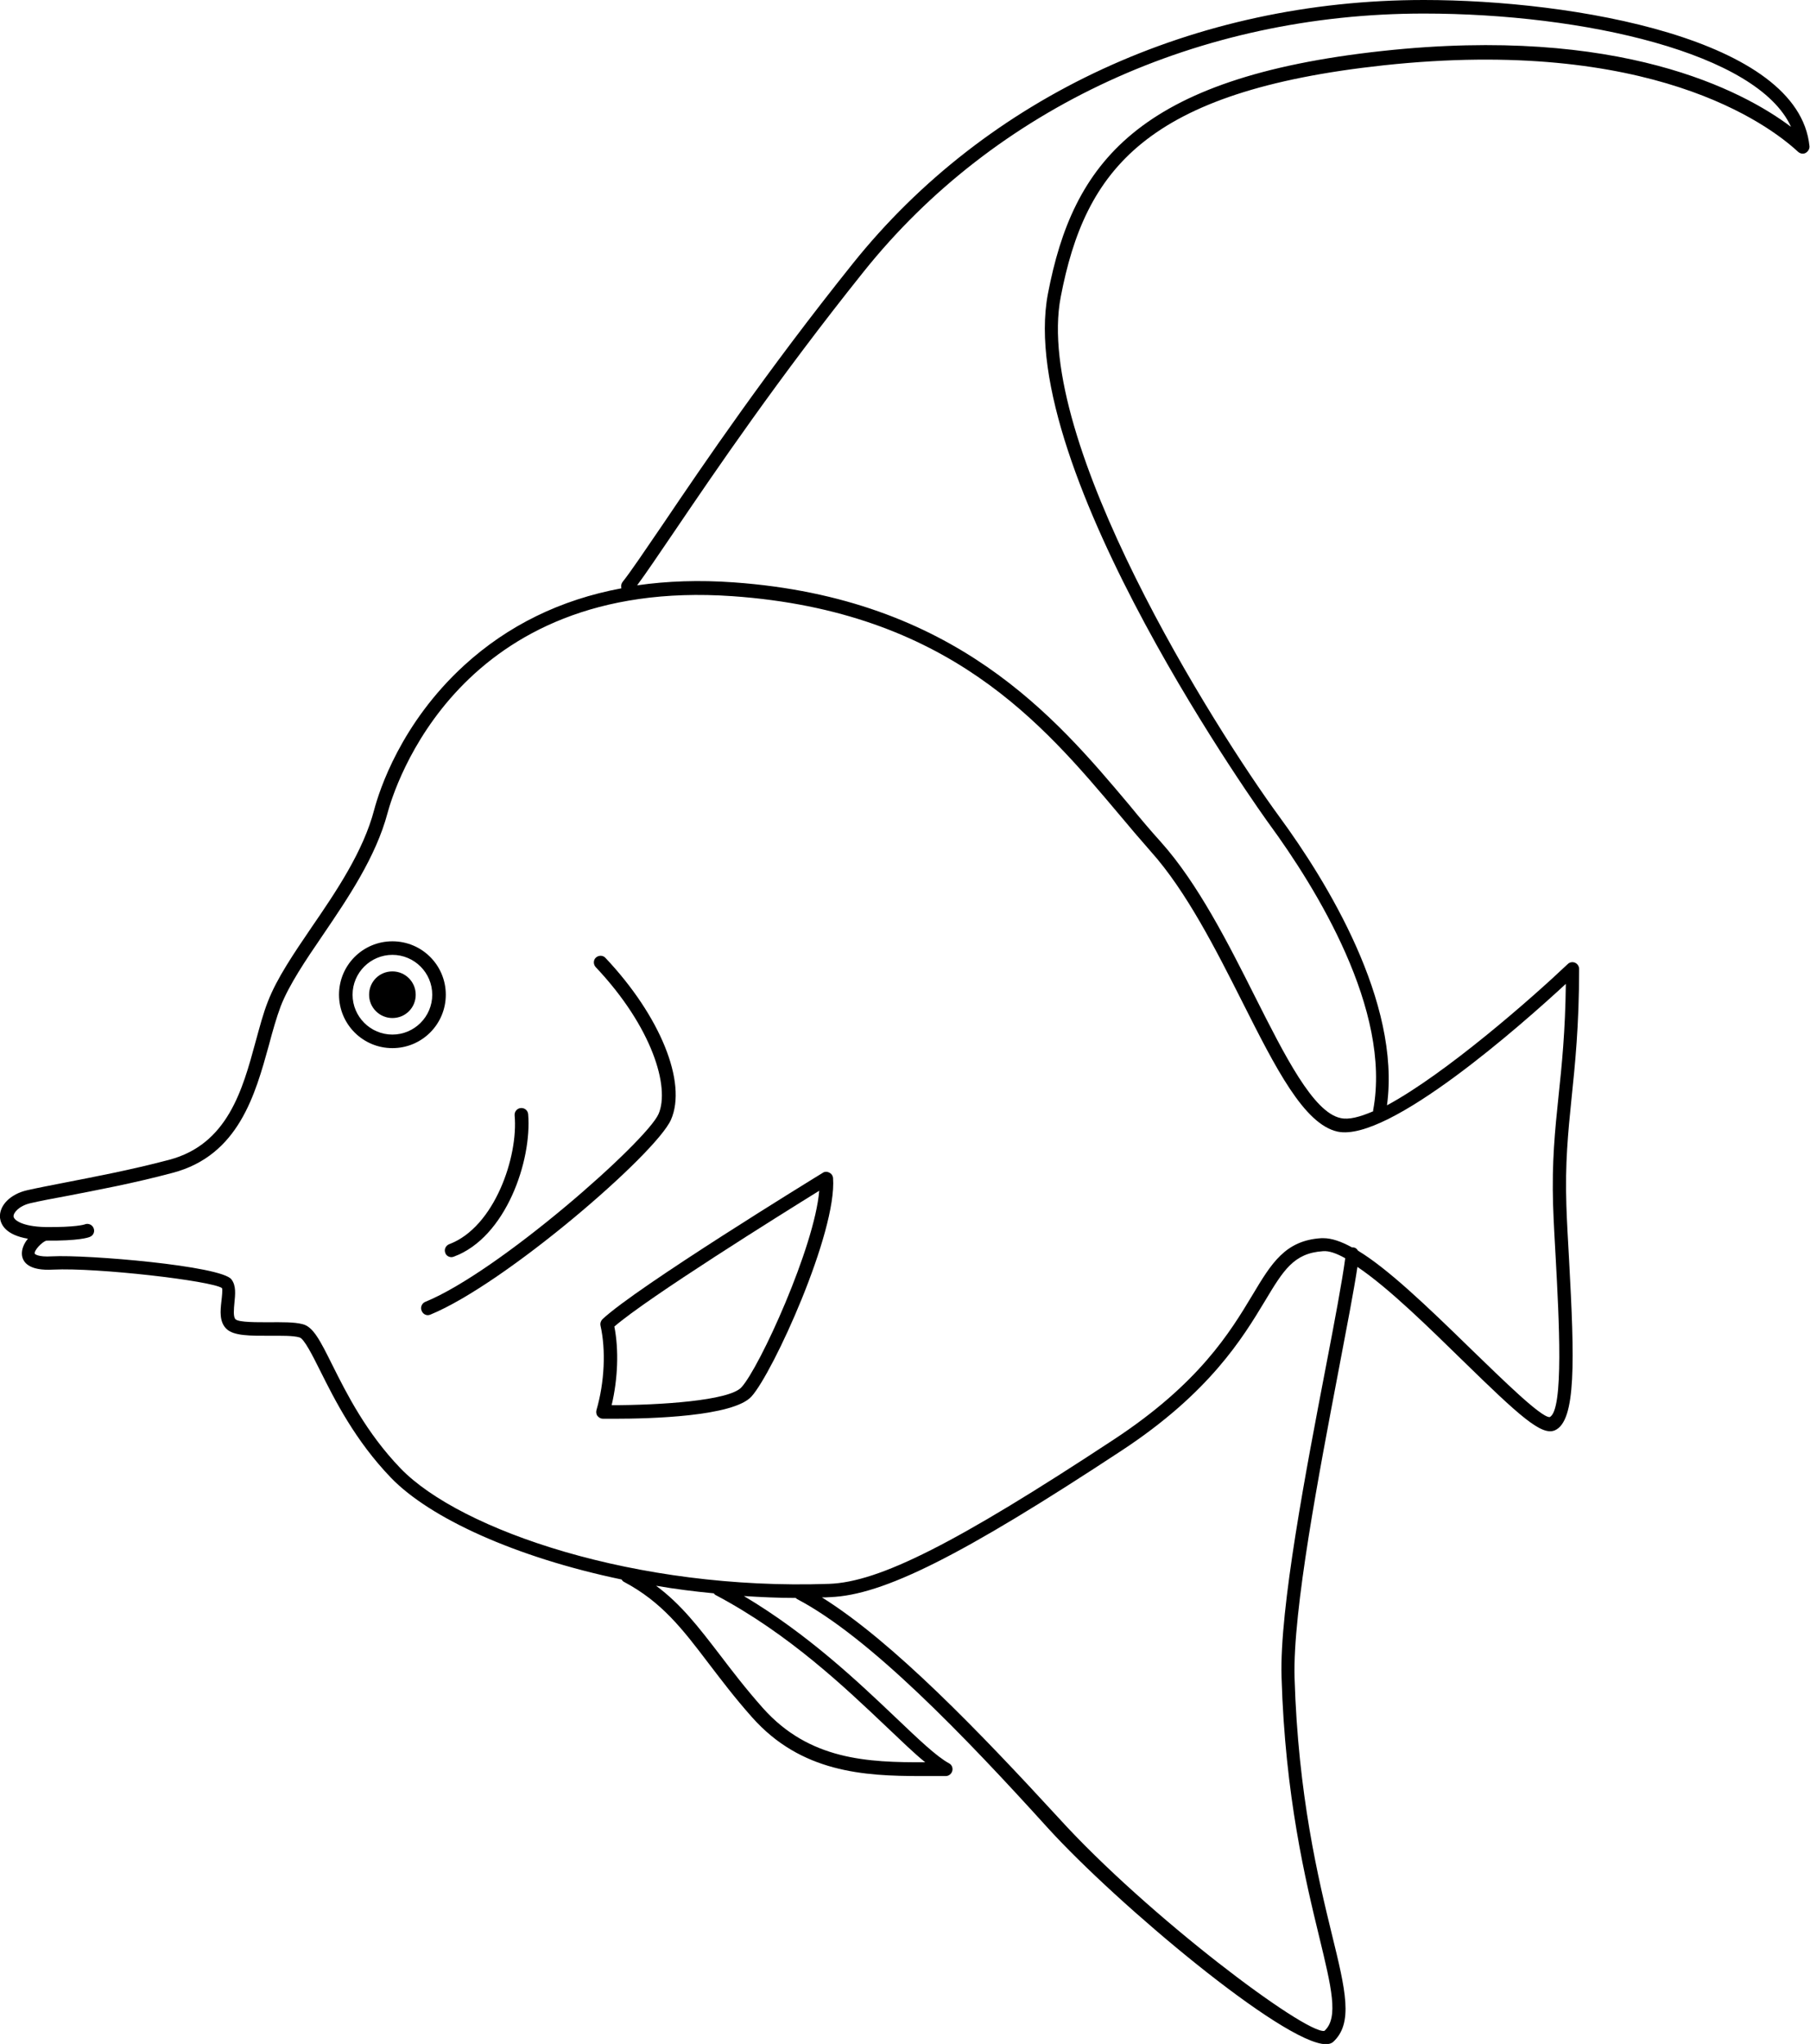 <?xml version="1.0" encoding="utf-8"?>
<!-- Generator: Adobe Illustrator 25.2.0, SVG Export Plug-In . SVG Version: 6.00 Build 0)  -->
<svg version="1.1" id="Layer_1" xmlns="http://www.w3.org/2000/svg" xmlns:xlink="http://www.w3.org/1999/xlink" x="0px" y="0px"
	 viewBox="0 0 667.9 753.9" style="enable-background:new 0 0 667.9 753.9;" xml:space="preserve">
<g>
	<path d="M125.1,366.9c0,10.9,8.8,19.7,19.7,19.7c10.9,0,19.7-8.8,19.7-19.7c0-10.9-8.8-19.7-19.7-19.7
		C133.9,347.2,125.1,356,125.1,366.9z M130.1,366.9c0-8.1,6.6-14.7,14.7-14.7s14.7,6.6,14.7,14.7s-6.6,14.7-14.7,14.7
		S130.1,375,130.1,366.9z"/>
	<path d="M144.8,358.3c4.7,0,8.6,3.8,8.6,8.6s-3.8,8.6-8.6,8.6c-4.7,0-8.6-3.8-8.6-8.6S140,358.3,144.8,358.3z"/>
	<path d="M0,449.2c0.3,2.5,2.1,6.3,10.3,7.7c-1.5,1.8-2.4,4-2.2,6c0.3,2.7,2.6,5.9,11.5,5.4c16.2-0.8,58.4,4.1,62.3,6.8
		c0.3,0.5,0,3.1-0.2,4.9c-0.4,3.5-0.8,7.5,1.8,10.1c2.7,2.7,8.9,2.6,16.1,2.6c4.2,0,8.5-0.1,10.9,0.6c1.7,0.4,4.9,6.8,7.7,12.4
		c5.4,10.8,12.9,25.7,26.1,39.4c14.3,14.8,45.8,29.3,85.1,37.5c0.2,0.4,0.5,0.7,0.9,0.9c13.9,7.4,21.5,17.3,31,29.8
		c4.6,6,9.7,12.8,16.2,20.1c18.1,20.4,41.3,21.7,62.3,21.7c1.5,0,3.1,0,4.6,0l4.6,0c1.1,0,2.1-0.8,2.4-1.9c0.3-1.1-0.2-2.3-1.2-2.8
		c-4.6-2.5-11.2-8.8-19.6-16.8c-13.9-13.2-32.4-30.8-56.1-44.9c6.3,0.4,12.7,0.7,19.1,0.7c0.2,0.1,0.3,0.3,0.5,0.4
		c26.7,14,61.8,50.5,92.6,84.5c25.5,28,87.1,79.7,102.6,79.7c1.1,0,2-0.3,2.6-0.8c7.6-6.9,4.6-19.2-0.4-39.6
		c-5-20.5-12.5-51.4-13.8-94.8c-0.7-24.8,9.1-75.8,16.2-113.1c3-15.8,5.7-29.7,7-38.4c11.6,7.8,26.6,22.6,38.7,34.4
		c21.3,20.8,29.2,27.9,34.1,25.9c8-3.4,7.3-26,5.3-62.9c-0.4-7.1-0.8-13.9-1-20.1c-0.5-15.5,0.6-26.6,1.9-39.4
		c1.3-12.6,2.8-26.8,2.8-47.8c0-1-0.6-1.9-1.5-2.3c-0.9-0.4-2-0.2-2.7,0.5c-13.5,12.8-45,40.4-66.7,52.1
		c5.2-38.1-22.3-82.7-39.6-106.3c-24.2-33-90.9-139-80.8-191.8c9-47,31.4-76,119.1-85.5c98.5-10.6,142,21.7,153,31.9
		c0.8,0.7,1.9,0.9,2.8,0.4c0.9-0.5,1.5-1.5,1.4-2.5C663.7,14.2,580.4,0,525.4,0C441,0,364.2,35.4,314.7,97.2
		c-31.8,39.7-54.9,73.7-70.1,96.2c-6.9,10.1-11.8,17.4-14.9,21.3c-0.5,0.7-0.6,1.5-0.4,2.3c-22.5,4.2-41.9,13.7-58,28.4
		c-23.4,21.4-31.3,46.1-33.2,53.2C134.1,314,124,328.9,115,342c-6.6,9.7-12.8,18.8-16.1,27.3c-1.8,4.5-3.1,9.6-4.6,15
		c-4.8,17.7-10.3,37.8-31.9,43.5c-14.4,3.8-27.8,6.3-38.5,8.4c-5.6,1.1-10.3,2-13.8,2.8C3.8,440.4-0.4,444.7,0,449.2z M506.7,409.5
		c0,0.1,0,0.2,0,0.4c-4.9,2.1-9,3.2-12,2.5c-10.1-2.1-20.6-23-31.7-45c-9.8-19.5-21-41.6-34.6-56.8c-3.8-4.2-7.7-8.8-11.7-13.7
		c-27.1-32.2-64.2-76.3-146-82.1c-12.6-0.9-24.5-0.5-35.6,1.1c3.2-4.3,7.7-11,13.7-19.8c15.2-22.4,38.2-56.3,69.9-95.9
		C367.1,39.7,442.5,5,525.4,5c59.1,0,123.2,14.6,135.5,41.8c-17.8-13.4-63.3-37.5-150.8-28c-90.4,9.8-114.2,41.5-123.4,89.5
		c-12.5,65,80.7,194.4,81.7,195.7C485.6,327.5,513.6,372.6,506.7,409.5z M303.3,589.2c1,0,2,0,3-0.1c19.6-0.7,48.7-15.3,107.5-54
		c32.6-21.4,44.8-41.7,52.9-55.1c6.9-11.5,10.7-17.8,21.5-18.5c2.2-0.2,5,0.8,8.2,2.6c-1.1,8.3-3.9,23.2-7.2,40.3
		c-7.2,37.5-17.1,88.9-16.3,114.2c1.3,43.9,8.9,75.2,13.9,95.8c4.5,18.6,7.3,29.9,1.9,34.7c-7.1,1.1-65.1-42.3-98.1-78.6
		C361.9,639.3,329.6,605.6,303.3,589.2z M242.1,584.9c6.9,1.2,14,2.1,21.3,2.8c0.2,0.3,0.5,0.6,0.8,0.7c27,14.3,47.8,34.2,63.1,48.7
		c5.4,5.1,10,9.6,14.1,12.9c-21.2,0.1-42.8-0.8-59.9-20c-6.4-7.2-11.5-13.9-16-19.8C257.8,600.2,251.4,591.8,242.1,584.9z M5,448.7
		c-0.1-1.4,2-3.9,6.2-4.9c3.5-0.8,8.1-1.7,13.6-2.7c10.8-2.1,24.3-4.6,38.9-8.5c24.4-6.4,30.5-29,35.5-47c1.4-5.3,2.8-10.2,4.4-14.5
		c3.1-7.9,9.1-16.8,15.6-26.3c9.1-13.4,19.5-28.7,23.8-44.9c2.4-8.9,26-87.1,127.3-80c79.7,5.6,114.5,47.1,142.5,80.3
		c4.1,4.9,8,9.5,11.8,13.8c13.2,14.7,24.2,36.5,33.9,55.7c12.2,24.2,22.7,45,35.1,47.7c18.9,4,68.4-39.9,84.2-54.5
		c-0.2,17.6-1.5,30.2-2.7,41.5c-1.3,12.5-2.5,24.3-2,40.1c0.2,6.2,0.6,13.1,1,20.2c1.1,20.8,3.1,55.7-2.3,58c0,0,0,0,0,0
		c-3.3,0-17.3-13.8-28.7-24.8c-17-16.6-31.1-30-42-36.6c-0.4-0.7-1-1.2-1.9-1.2c-0.1,0-0.2,0-0.3,0c-4-2.2-7.5-3.4-10.6-3.4
		c-0.2,0-0.5,0-0.7,0c-13.3,0.8-18.4,9.2-25.4,20.9c-8.3,13.8-19.7,32.7-51.4,53.5c-57.9,38.1-86.4,52.5-104.9,53.1
		c-70.9,2.5-136-19.7-158.1-42.6c-12.7-13.2-19.9-27.6-25.2-38.2c-4.4-8.8-7-14.1-11-15c-3.1-0.8-7.5-0.7-12.2-0.7
		c-4.2,0-11.3,0.1-12.5-1.1c-0.9-0.9-0.6-3.8-0.4-6c0.3-3.1,0.7-6.4-1.1-8.7c-3.7-5-53.3-9.2-66.3-8.5c-5,0.3-6.2-0.8-6.3-1
		c-0.2-1.3,2.7-4.3,4.3-4.8c11.9,0.1,15.5-1.1,16.1-1.4c1.3-0.5,1.9-2,1.3-3.3c-0.5-1.2-2-1.8-3.2-1.3c-0.2,0.1-3.5,1.1-14.4,1
		c0,0-0.1,0-0.1,0C7.9,452.4,5.1,449.9,5,448.7z"/>
	<path d="M156.9,480.2c27.4-11.2,81.7-59.3,86.1-69.3c4.3-9.8-2.3-32.1-23.2-54.2c-0.9-1-0.9-2.6,0.1-3.5c1-0.9,2.6-0.9,3.5,0.1
		c20.3,21.5,30.2,46,24.2,59.7c-5.6,12.6-61.2,60.6-88.8,71.9c-0.3,0.1-0.6,0.2-0.9,0.2c-1,0-1.9-0.6-2.3-1.6
		C155,482.2,155.7,480.7,156.9,480.2z"/>
	<path d="M167.5,463.5c-0.3,0.1-0.6,0.2-0.9,0.2c-1,0-2-0.6-2.3-1.6c-0.5-1.3,0.2-2.7,1.5-3.2c16.7-6.3,25.5-32.3,24.1-47.5
		c-0.1-1.4,0.9-2.6,2.3-2.7c1.4-0.1,2.6,0.9,2.7,2.3C196.3,428.1,186.7,456.4,167.5,463.5z"/>
	<path d="M220.1,520.1c-0.2,0.7-0.1,1.6,0.4,2.2c0.5,0.6,1.2,1,2,1c1,0,2.5,0,4.4,0c13,0,43.7-0.8,50.4-8.2
		c7.9-8.7,31.6-60.6,30.1-80.6c-0.1-0.9-0.6-1.6-1.4-2c-0.8-0.4-1.7-0.4-2.4,0.1c-2.8,1.7-68.8,42.2-81.3,54
		c-0.6,0.6-0.9,1.5-0.7,2.4C223.6,497.9,223.1,509.8,220.1,520.1z M225.7,518.3c2.3-9.7,2.7-20.4,1-29
		c12.5-10.8,61.4-41.3,75.6-50.1c-1.7,20.7-22,65.2-28.7,72.5C269.1,516.7,243.1,518.3,225.7,518.3z"/>
</g>
</svg>
